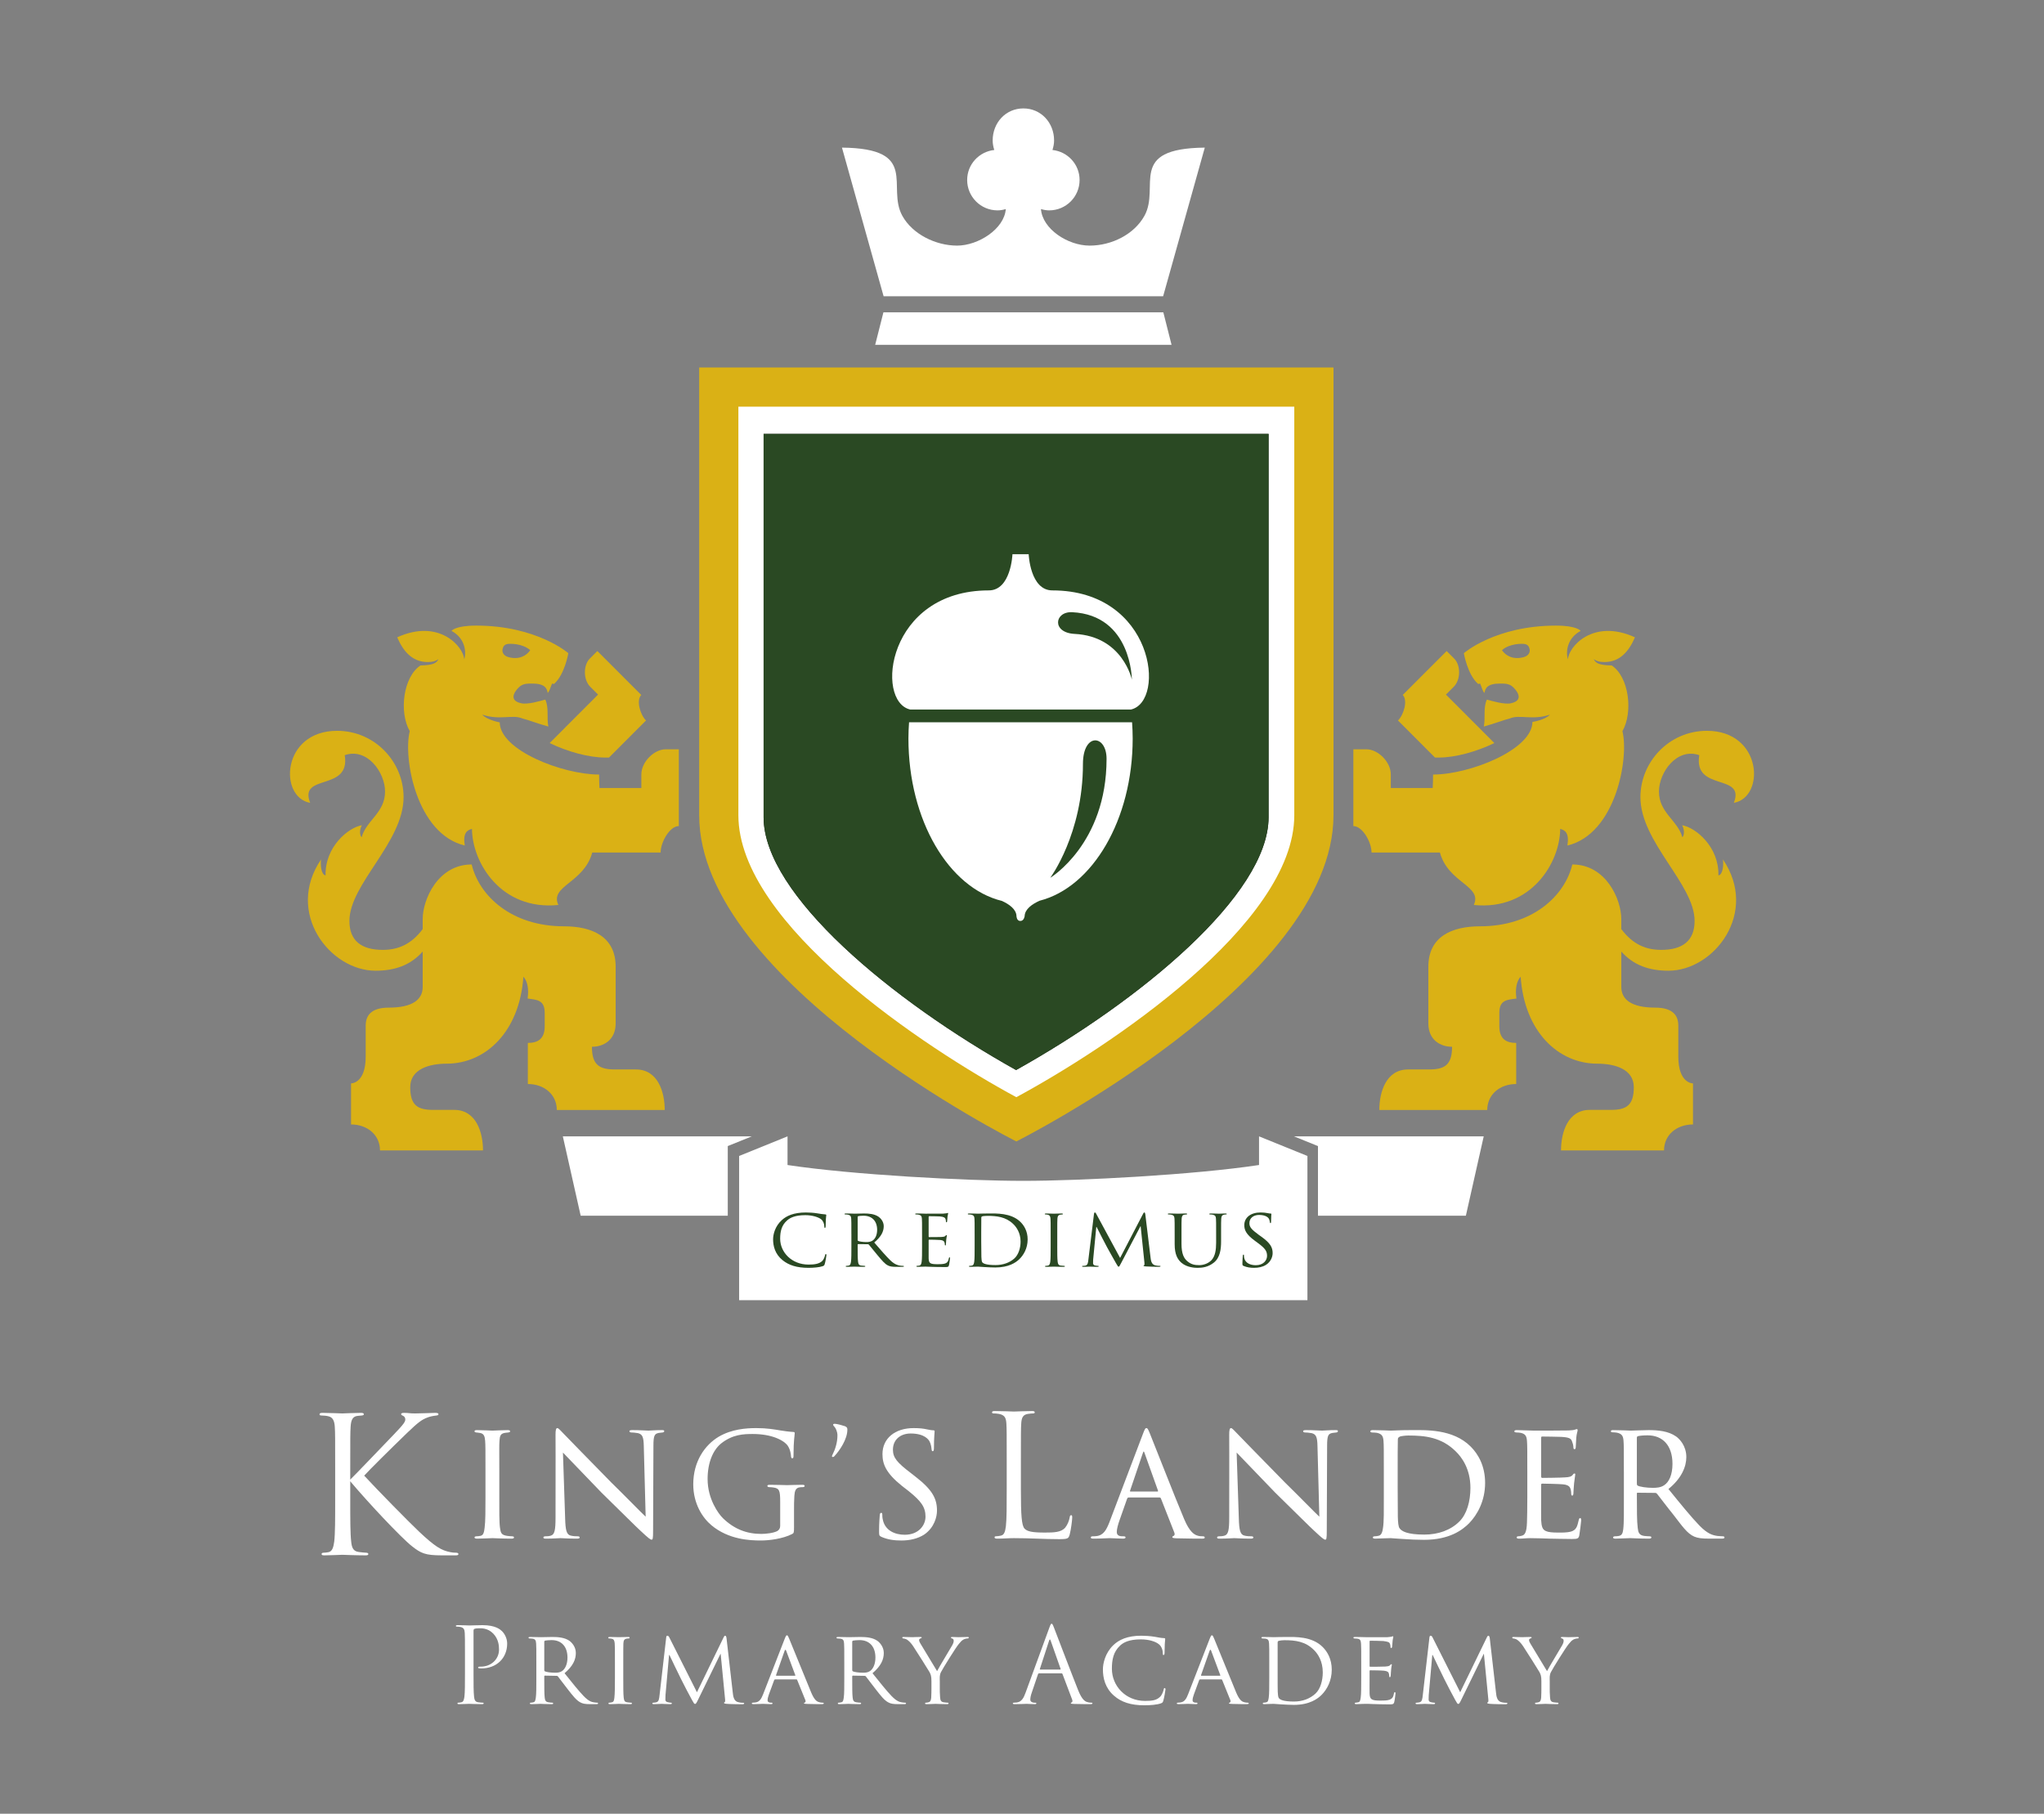 <?xml version="1.0" encoding="UTF-8"?>
<svg id="Layer_1" data-name="Layer 1" xmlns="http://www.w3.org/2000/svg" version="1.1" viewBox="0 0 4659 4134.68">
  <rect x="0" y="0" width="4659" height="4134.68" fill="#808080" stroke="none"/>
  <defs>
    <style>
      .cls-1 {
        fill: #2a4923;
      }

      .cls-1, .cls-2, .cls-3, .cls-4 {
        stroke-width: 0px;
      }

      .cls-2 {
        fill: #1d1d1b;
      }

      .cls-3 {
        fill: #dab115;
      }

      .cls-4 {
        fill: #fff;
      }
    </style>
  </defs>
  <g>
    <path class="cls-4" d="M2316.6,841.44h-717.68v1013.3c0,377.76,717.68,738.19,717.68,738.19,0,0,717.66-360.44,717.66-738.19v-1013.3h-717.66Z"/>
    <g>
      <g>
        <path class="cls-2" d="M2316.01,2439.34c-282.43-157.73-575.48-399.59-575.48-576.25v-874.05h1150.99v874.05c0,176.66-293.08,418.52-575.51,576.25h0Z"/>
        <polygon class="cls-4" points="1658.84 2612.68 1713.56 2590.53 1282.89 2590.53 1323.57 2771.44 1658.84 2771.44 1658.84 2612.68"/>
        <g>
          <path class="cls-3" d="M1363.19,1583.42l-110.32,110.5c40.38,19.52,88.65,33.04,126.41,33.04h8.86c38.03-38.06,79.32-79.51,84.33-84.48-13.59-13.55-22.66-46.36-10.79-58.2l-100.11-100.13c-6.65,6.65-12.42,12.44-17.31,17.32-14.49,14.49-15.44,47.6,1.27,64.31,13.86,13.88,17.67,17.64,17.67,17.64Z"/>
          <path class="cls-3" d="M1449.55,2437.99h-48.17c-35.37,0-52.18-10.48-52.18-51.69,25.99,0,54.11-14.97,54.11-53.28v-129.09c0-69.1-53.93-92.25-117.98-92.25-119.03,0-192.94-68.97-210.21-140.97-77.46,0-111.64,80.66-111.64,124.24v23.06c-26.42,35.24-56.46,47.39-91.05,47.39-48.4,0-76-20.53-76-66,0-84.01,123.46-179.36,123.46-282.2,0-80.25-65.34-151.2-151.51-151.2-126.57,0-133.51,151.42-61.4,164.24-26.95-68.26,92.65-24.64,78.77-108.71,51-17.78,91.92,39.18,91.92,82.9,0,48.56-42.89,65.7-53.39,104.3-5.89-6.8-3.74-19.99.61-27.47-31.21,5.24-84.35,49.41-82.78,114.26-10.63-1.19-12.07-26.19-10.23-36.42-82.56,121.47,20.01,253.81,124.11,253.81,44.08,0,79.92-12.61,107.45-43.72v80.77c0,28.46-22.81,47.1-77.37,47.1-32.12,0-52.54,11.75-52.54,40.71v70.78c0,62.14-33.4,61.2-33.4,61.2v93.62c37.18,0,66,23.89,66,59.25h234.78c0-40.63-15.26-92.43-65.52-92.43h-48.18c-35.33,0-52.18-10.45-52.18-51.69s43.21-53.68,83.07-53.68c88.99,0,166.24-72.91,174.88-198.28,9.58,10.41,12.71,28.95,9.58,49.81,21.76,2.8,38.99,3.29,38.99,32.82v30.37c0,29.71-16.59,37.99-38.44,37.99v93.66c37.2,0,66.01,23.89,66.01,59.21h245.98c0-40.59-15.26-92.39-65.53-92.39Z"/>
        </g>
        <g>
          <path class="cls-3" d="M3295.83,1583.42l110.32,110.5c-40.38,19.52-88.67,33.04-126.44,33.04h-8.86c-37.99-38.06-79.31-79.51-84.33-84.48,13.63-13.55,22.7-46.36,10.81-58.2l100.09-100.13c6.65,6.65,12.43,12.44,17.31,17.32,14.53,14.49,15.47,47.6-1.27,64.31-13.84,13.88-17.64,17.64-17.64,17.64Z"/>
          <path class="cls-3" d="M3209.44,2437.99h48.19c35.35,0,52.16-10.48,52.16-51.69-25.95,0-54.08-14.97-54.08-53.28v-129.09c0-69.1,53.9-92.25,117.98-92.25,119.03,0,192.92-68.97,210.2-140.97,77.46,0,111.62,80.66,111.62,124.24v23.06c26.43,35.24,56.46,47.39,91.05,47.39,48.44,0,76.02-20.53,76.02-66,0-84.01-123.48-179.36-123.48-282.2,0-80.25,65.35-151.2,151.53-151.2,126.55,0,133.53,151.42,61.38,164.24,26.97-68.26-92.65-24.64-78.73-108.71-51.04-17.78-91.96,39.18-91.96,82.9,0,48.56,42.91,65.7,53.39,104.3,5.89-6.8,3.76-19.99-.58-27.47,31.16,5.24,84.33,49.41,82.74,114.26,10.63-1.19,12.11-26.19,10.23-36.42,82.6,121.47-19.99,253.81-124.09,253.81-44.1,0-79.92-12.61-107.46-43.72v80.77c0,28.46,22.81,47.1,77.36,47.1,32.17,0,52.56,11.75,52.56,40.71v70.78c0,62.14,33.44,61.2,33.44,61.2v93.62c-37.19,0-66,23.89-66,59.25h-234.81c0-40.63,15.26-92.43,65.54-92.43h48.18c35.32,0,52.2-10.45,52.2-51.69s-43.23-53.68-83.1-53.68c-88.99,0-166.24-72.91-174.84-198.28-9.58,10.41-12.72,28.95-9.58,49.81-21.8,2.8-39,3.29-39,32.82v30.37c0,29.71,16.59,37.99,38.43,37.99v93.66c-37.2,0-65.97,23.89-65.97,59.21h-246.02c0-40.59,15.29-92.39,65.53-92.39Z"/>
        </g>
        <polygon class="cls-4" points="3004.12 2612.68 2949.4 2590.53 3381.93 2590.53 3341.23 2771.44 3004.12 2771.44 3004.12 2612.68"/>
        <path class="cls-4" d="M2980.09,2963.96v-328.72l-110.32-44.71v65.32c-148.24,22.41-405.97,36.11-537.36,36.11s-389.09-13.7-537.36-36.11v-65.32l-110.32,44.71v328.72h1295.37Z"/>
        <path class="cls-3" d="M2316.59,837.8h-722.92v1020.7c0,380.52,722.92,743.59,722.92,743.59,0,0,722.9-363.07,722.9-743.59v-1020.7h-722.9ZM2950.14,1858.5c0,249.09-425.13,530.18-633.55,642.74-208.44-112.56-633.55-393.65-633.55-642.74v-931.37h1267.1v931.37Z"/>
        <path class="cls-4" d="M2608.57,492c-23.35,42.26-74.68,67.92-124.82,67.92s-107.72-38.06-111.04-83.3c6.04,1.79,12.22,2.96,18.83,2.96,38.21,0,69.22-30.98,69.22-69.22,0-35.7-27.11-64.68-61.85-68.46,2.17-6.87,3.72-14.1,3.72-21.72,0-40.34-29.71-73.02-70.02-73.02s-69.96,32.68-69.96,73.02c0,7.63,1.48,14.86,3.67,21.72-34.7,3.78-61.81,32.77-61.81,68.46,0,38.24,30.98,69.22,69.19,69.22,6.63,0,12.81-1.17,18.83-2.96-3.33,45.24-62.66,83.3-110.99,83.3s-101.48-25.67-124.8-67.92c-36.87-66.82,40.95-153.64-137.61-155.49l94.92,338.86h637.13l94.96-338.86c-178.6,1.84-100.74,88.67-137.57,155.49Z"/>
        <polygon class="cls-4" points="2670.38 786.02 2651.65 712.01 2013.62 712.01 1994.86 786.02 2670.38 786.02"/>
        <g>
          <path class="cls-1" d="M1783.82,2872.87c-17.36-14.03-21.66-32.35-21.66-47.64,0-10.81,4.12-29.64,20.05-43.95,10.74-9.65,27.04-17.24,54.61-17.24,7.16,0,17.19.51,25.96,1.95,6.81,1.12,12.53,2.1,18.26,2.42,1.96.14,2.32.8,2.32,1.77,0,1.27-.53,3.22-.9,9-.36,5.31-.36,14.17-.53,16.59-.18,2.39-.54,3.36-1.62,3.36-1.25,0-1.43-1.12-1.43-3.36,0-6.29-2.86-12.9-7.52-16.45-6.27-4.81-20.05-9.15-35.81-9.15-23.81,0-34.91,6.25-41.18,11.75-13.07,11.24-16.11,25.59-16.11,42,0,30.73,26.32,58.92,64.63,58.92,13.43,0,23.99-1.45,31.16-8.06,3.76-3.54,6.08-10.63,6.62-13.52.36-1.77.71-2.42,1.79-2.42.9,0,1.26,1.12,1.26,2.42,0,1.12-2.15,15.15-3.94,20.6-1.08,3.07-1.44,3.4-4.65,4.66-7.17,2.57-20.78,3.72-32.23,3.72-26.85,0-44.94-5.96-59.08-17.39Z"/>
          <path class="cls-1" d="M1940.58,2812.97c0-25.12,0-29.6-.36-34.77-.36-5.46-1.79-8.02-7.7-9.18-1.43-.33-4.47-.47-6.09-.47-.71,0-1.43-.32-1.43-.98,0-.94.89-1.27,2.86-1.27,8.05,0,19.34.47,20.23.47,1.97,0,15.57-.47,21.13-.47,11.28,0,23.27.94,32.76,7.09,4.48,2.89,12.35,10.77,12.35,21.87,0,11.93-5.55,23.82-21.66,37.2,14.69,16.88,26.86,31.23,37.24,41.21,9.67,9.18,17.37,10.95,21.84,11.6,3.41.47,5.91.47,6.99.47.89,0,1.61.47,1.61.98,0,.94-1.08,1.27-4.29,1.27h-12.71c-10.03,0-14.5-.8-19.16-3.04-7.7-3.72-13.96-11.6-24.17-23.68-7.52-8.86-15.93-19.63-19.51-23.82-.71-.65-1.26-.98-2.33-.98l-22.02-.33c-.89,0-1.25.51-1.25,1.3v3.87c0,15.44,0,28.16.9,34.92.53,4.66,1.61,8.21,6.98,8.86,2.51.33,6.45.65,8.06.65,1.08,0,1.43.47,1.43.98,0,.8-.89,1.27-2.86,1.27-9.84,0-21.12-.47-22.02-.47-.17,0-11.46.47-16.83.47-1.97,0-2.86-.33-2.86-1.27,0-.51.36-.98,1.44-.98,1.61,0,3.76-.33,5.37-.65,3.58-.65,4.47-4.19,5.2-8.86.9-6.76.9-19.48.9-34.92v-28.34ZM1954.9,2827c0,.8.35,1.45,1.25,1.92,2.68,1.45,10.92,2.57,18.81,2.57,4.29,0,9.31-.47,13.43-3.04,6.26-3.87,10.92-12.58,10.92-24.8,0-20.13-11.82-32.21-30.97-32.21-5.38,0-10.21.51-12,.98-.9.33-1.43.98-1.43,1.92v52.67Z"/>
          <path class="cls-1" d="M2101.68,2812.97c0-25.12,0-29.6-.36-34.77-.36-5.46-1.79-8.02-7.7-9.18-1.43-.33-4.47-.47-6.09-.47-.71,0-1.43-.32-1.43-.98,0-.94.89-1.27,2.86-1.27,8.05,0,19.34.47,20.23.47,1.25,0,36.88,0,41-.14,3.4-.18,6.26-.51,7.7-.83.89-.14,1.61-.8,2.5-.8.54,0,.71.65.71,1.45,0,1.12-.89,3.07-1.43,7.55-.18,1.62-.54,8.71-.89,10.63-.18.83-.54,1.77-1.26,1.77-1.08,0-1.43-.8-1.43-2.1,0-1.12-.18-3.83-1.08-5.78-1.26-2.57-3.05-4.52-12.71-5.46-3.05-.33-22.56-.51-24.53-.51-.71,0-1.08.51-1.08,1.63v44.42c0,1.12.18,1.59,1.08,1.59,2.32,0,24.34,0,28.47-.29,4.29-.33,6.8-.65,8.41-2.28,1.26-1.27,1.97-2.1,2.69-2.1.54,0,.89.33.89,1.3s-.89,3.69-1.43,9c-.36,3.22-.71,9.18-.71,10.3,0,1.3,0,3.07-1.26,3.07-.89,0-1.26-.65-1.26-1.45,0-1.63,0-3.22-.71-5.31-.71-2.24-2.33-4.99-9.31-5.64-4.83-.47-22.56-.8-25.6-.8-.89,0-1.25.47-1.25,1.12v14.17c0,5.46-.18,24.15,0,27.51.53,11.13,3.22,13.19,20.77,13.19,4.65,0,12.54,0,17.19-1.77,4.65-1.74,6.81-4.99,8.06-11.57.35-1.77.71-2.42,1.61-2.42,1.08,0,1.08,1.3,1.08,2.42,0,1.27-1.44,12.22-2.33,15.61-1.25,4.19-2.68,4.19-9.67,4.19-27.03,0-39.03-.98-44.22-.98-.89,0-12.18.47-17.55.47-1.97,0-2.86-.33-2.86-1.27,0-.51.36-.98,1.44-.98,1.61,0,3.76-.33,5.37-.65,3.58-.65,4.47-4.19,5.2-8.86.9-6.76.9-19.48.9-34.92v-28.34Z"/>
          <path class="cls-1" d="M2221.53,2812.97c0-25.12,0-29.6-.36-34.77-.36-5.46-1.79-8.02-7.7-9.18-1.43-.33-4.47-.47-6.09-.47-.71,0-1.43-.32-1.43-.98,0-.94.89-1.27,2.86-1.27,8.05,0,19.34.47,20.23.47,2.15,0,13.43-.47,24.16-.47,17.73,0,50.5-1.45,71.78,18.33,8.96,8.39,17.39,21.76,17.39,40.88,0,20.31-9.33,35.89-19.34,45.4-7.7,7.27-23.81,18.51-54.25,18.51-15.4,0-37.95-1.92-39.74-1.92-.89,0-12.18.47-17.55.47-1.97,0-2.86-.33-2.86-1.27,0-.51.36-.98,1.44-.98,1.61,0,3.76-.33,5.37-.65,3.58-.65,4.47-4.19,5.2-8.86.9-6.76.9-19.48.9-34.92v-28.34ZM2236.57,2830.36c0,17.06.18,31.88.36,34.92.17,4.05.53,10.48,1.96,12.25,2.33,3.04,9.32,6.43,30.45,6.43,16.65,0,32.04-5.46,42.61-14.97,9.31-8.21,14.31-23.68,14.31-38.5,0-20.42-9.83-33.62-17.18-40.56-16.83-15.94-37.24-18.18-58.55-18.18-3.58,0-10.2.47-11.64,1.12-1.61.65-2.14,1.45-2.14,3.22-.18,5.5-.18,21.91-.18,34.31v19.95Z"/>
          <path class="cls-1" d="M2409.86,2841.32c0,15.44,0,28.16.91,34.92.54,4.66,1.62,8.21,6.98,8.86,2.53.33,6.47.65,8.06.65,1.08,0,1.45.47,1.45.98,0,.8-.9,1.27-2.86,1.27-9.87,0-21.15-.47-22.05-.47s-12.15.47-17.53.47c-1.95,0-2.86-.33-2.86-1.27,0-.51.36-.98,1.41-.98,1.63,0,3.76-.33,5.39-.65,3.58-.65,4.48-4.19,5.2-8.86.87-6.76.87-19.48.87-34.92v-28.34c0-25.12,0-29.6-.36-34.77-.33-5.46-2.13-8.2-6.07-9-1.95-.51-4.3-.65-5.53-.65-.72,0-1.45-.32-1.45-.98,0-.94.9-1.27,2.86-1.27,5.93,0,17.21.47,18.07.47s12.18-.47,17.57-.47c1.95,0,2.86.33,2.86,1.27,0,.65-.72.98-1.45.98-1.23,0-2.31.14-4.45.47-4.84.83-6.29,3.54-6.65,9.18-.36,5.17-.36,9.65-.36,34.77v28.34Z"/>
          <path class="cls-1" d="M2622.55,2867.23c.69,5.78,1.95,14.78,9.65,17.06,5.2,1.45,9.83,1.45,11.64,1.45.9,0,1.45.14,1.45.79,0,.98-1.63,1.45-3.76,1.45-3.94,0-23.28-.47-29.93-.94-4.12-.33-4.99-.83-4.99-1.63,0-.65.36-.98,1.23-1.12.9-.18,1.08-2.89.72-5.78l-8.6-83.06h-.51l-43.88,83.68c-3.76,7.09-4.3,8.53-5.89,8.53-1.26,0-2.17-1.59-5.57-7.41-4.66-7.88-20.06-35.71-20.93-37.34-1.63-2.89-21.69-41.53-23.64-45.87h-.72l-7.16,74.68c-.18,2.6-.18,5.49-.18,8.24,0,2.39,1.95,4.48,4.66,4.99,3.04.61,5.71.8,6.8.8.72,0,1.41.32,1.41.79,0,1.12-1.05,1.45-3.22,1.45-6.62,0-15.22-.47-16.63-.47-1.63,0-10.23.47-15.04.47-1.81,0-3.07-.33-3.07-1.45,0-.47.9-.79,1.81-.79,1.45,0,2.67,0,5.39-.47,5.89-.98,6.43-7.27,7.16-13.38l12.87-104.97c.36-1.73.9-2.89,1.99-2.89s1.77.65,2.68,2.42l54.8,101.25,52.63-101.07c.72-1.45,1.45-2.6,2.67-2.6s1.81,1.3,2.17,4.37l12,98.83Z"/>
          <path class="cls-1" d="M2677.46,2812.97c0-25.12,0-29.6-.36-34.77-.36-5.46-1.81-8.02-7.7-9.18-1.45-.33-4.48-.47-6.11-.47-.69,0-1.41-.32-1.41-.98,0-.94.87-1.27,2.86-1.27,8.06,0,18.98.47,20.6.47s12.33-.47,17.71-.47c1.95,0,2.86.33,2.86,1.27,0,.65-.72.98-1.41.98-1.26,0-2.35.14-4.48.47-4.85.65-6.29,3.54-6.65,9.18-.33,5.17-.33,9.65-.33,34.77v22.56c0,23.17,5.71,33.15,13.41,39.73,8.78,7.41,16.85,8.86,27.04,8.86,10.92,0,21.65-4.66,28.12-11.57,8.2-9.18,10.37-22.88,10.37-39.44v-20.13c0-25.12,0-29.6-.36-34.77-.36-5.46-1.81-8.02-7.7-9.18-1.45-.33-4.48-.47-6.07-.47-.72,0-1.45-.32-1.45-.98,0-.94.9-1.27,2.86-1.27,8.06,0,17.93.47,18.98.47,1.27,0,9.69-.47,15.04-.47,1.99,0,2.89.33,2.89,1.27,0,.65-.72.98-1.45.98-1.26,0-2.31,0-4.48.47-4.85.83-6.25,3.54-6.62,9.18-.36,5.17-.36,9.65-.36,34.77v17.24c0,17.39-2.17,36.69-16.48,48.11-12.87,10.3-26.32,11.93-36.87,11.93-6.11,0-24.18-.65-36.87-11.46-8.78-7.55-15.58-18.83-15.58-42.33v-23.5Z"/>
          <path class="cls-1" d="M2834.56,2885.88c-2.49-1.12-2.67-1.77-2.67-6.11,0-8.06.72-14.49.9-17.06.18-1.77.54-2.57,1.41-2.57,1.08,0,1.26.47,1.26,1.77,0,1.45,0,3.69.54,5.96,2.67,11.89,14.5,16.41,26.5,16.41,17.2,0,25.59-11.1,25.59-21.4,0-11.13-5.17-17.57-20.57-28.99l-8.06-5.96c-18.98-13.99-23.28-23.97-23.28-34.92,0-17.24,14.31-28.99,37.05-28.99,6.98,0,12.18.65,16.66,1.63,3.4.65,4.84.8,6.25.8s1.81.32,1.81,1.12-.72,6.14-.72,17.06c0,2.6-.36,3.72-1.27,3.72-1.05,0-1.23-.83-1.41-2.1-.18-1.95-1.27-6.29-2.35-8.06-1.05-1.77-5.89-8.53-22.38-8.53-12.36,0-22.01,6.94-22.01,18.69,0,9.18,5.03,14.64,21.83,27.04l5.02,3.54c21.11,14.97,26.13,24.94,26.13,37.81,0,6.61-2.86,18.83-15.22,26.75-7.7,4.81-17.35,6.76-27.04,6.76-8.42,0-16.66-1.16-24-4.37Z"/>
        </g>
        <path class="cls-3" d="M1517.01,1708.17c-25.33,0-55.12,28.07-55.12,57.29v30.87h-95.51c-.51-9.05-.81-19.19-.81-30.62-83.33,0-226.14-55.57-226.53-118.95,0,0-28.48-5.13-39.93-17.67,40.33,13.65,69.24-1.08,91.62,8.8,14.64,3.58,32.27,10.86,59.16,18.4-4.09-20,1.71-42.88-6.97-61.48-11.64,3.23-40.6,11.87-55.2,8.3-33.05-7.28-10.1-32.64-1.92-38.9,8.19-6.26,18.19-5.95,27.38-5.95,28.36,0,33.54,10.57,35.19,21.44,4.35-3.77,6.67-14.4,9.97-21.44-.04-.06,4.87,1.59,4.87.49,23.93-20.97,32.22-69.75,32.22-69.75,0,0-71.91-62.88-210.06-62.84-48.47,0-56.21,12.09-56.21,12.09,28.11,14.83,35.16,43.84,28.99,65.06-1.2-28.59-56.92-94.09-152.75-50.47,13.69,32.1,34.63,56.38,69.41,56.38,11.91,0,19.39-2.58,24.48-6.84-3.61,8.39-10.64,14.13-40.82,14.59-39.57,26.05-49.26,106.64-24.51,149.81-15.44,61.21,15.23,234.41,125.41,260.72-4.65-28.65,5.26-35.15,16.43-37.93.42,76.55,66.04,186.63,196.88,173.43-20.22-43.89,58.19-49.63,77.27-119.53h155.85c0-23.74,20.75-60.32,41.47-60.32v-175.01h-30.27ZM1145.59,1479.54c1.31-5.93,4.11-9.68,9.99-11.2,5.89-1.49,35.44-1.83,53.02,13.9-8.84,12.79-25.38,22.19-49.07,15.97-12.35-3.24-15.5-11.93-13.93-18.67Z"/>
        <path class="cls-3" d="M3084.77,1708.17v175.01c20.73,0,41.48,36.58,41.48,60.32h155.85c19.07,69.9,97.49,75.64,77.26,119.53,130.8,13.19,196.46-96.88,196.86-173.43,11.19,2.78,21.09,9.28,16.46,37.93,110.18-26.31,140.83-199.51,125.39-260.72,24.74-43.18,15.09-123.77-24.49-149.81-30.2-.46-37.21-6.2-40.83-14.59,5.08,4.26,12.58,6.84,24.47,6.84,34.79,0,55.7-24.28,69.4-56.38-95.81-43.62-151.55,21.88-152.74,50.47-6.18-21.22.87-50.23,29.01-65.06,0,0-7.77-12.09-56.23-12.09-138.15-.04-210.05,62.84-210.05,62.84,0,0,8.28,48.77,32.21,69.75,0,1.1,4.92-.55,4.86-.49,3.31,7.04,5.64,17.68,9.96,21.44,1.68-10.87,6.85-21.44,35.17-21.44,9.22,0,19.25-.32,27.43,5.95,8.17,6.26,31.11,31.62-1.92,38.9-14.62,3.56-43.56-5.08-55.21-8.3-8.66,18.6-2.86,41.48-6.98,61.48,26.91-7.54,44.55-14.82,59.19-18.4,22.39-9.88,51.26,4.85,91.6-8.8-11.44,12.53-39.92,16.62-39.92,16.62-.41,63.39-143.2,120-226.55,120,0,11.42-.27,21.57-.8,30.62h-95.5v-30.87c0-29.22-29.79-57.29-55.14-57.29h-30.26ZM3472.52,1498.21c-23.68,6.23-40.21-3.18-49.05-15.97,17.55-15.73,47.12-15.39,53.01-13.9,5.87,1.52,8.66,5.27,9.98,11.2,1.57,6.74-1.57,15.44-13.93,18.67Z"/>
        <path class="cls-1" d="M2316.01,2439.34c-282.43-157.73-575.48-399.59-575.48-576.25v-874.05h1150.99v874.05c0,176.66-293.08,418.52-575.51,576.25h0Z"/>
      </g>
      <g>
        <path class="cls-4" d="M2074.78,1646.56h-2.72c-.83,12.16-1.42,24.39-1.42,36.88,0,186.55,92.11,340.94,213.18,370.38,16.76,7.72,32.69,19.01,33.12,34.77,0,0,.27,10.91,8.72,10.91s9.85-10.91,9.85-10.91c.45-16.05,16.98-27.51,34.09-35.23,120.28-30.67,212.19-184.43,212.19-369.92,0-12.49-.55-24.72-1.38-36.88h-505.64ZM2393.94,2001.07s74.47-100.04,74.47-259.55c0-71.79,53.84-67.5,53.84-11.64,0,194.08-128.31,271.19-128.31,271.19Z"/>
        <path class="cls-4" d="M2398.68,1345.93c-50.76,0-53.94-82.52-53.94-82.52h-36.98s-3.17,82.52-53.94,82.52c-231.7,0-260.26,253.08-179.05,271.58h502.95c81.2-18.5,52.66-271.58-179.05-271.58ZM2449.5,1445.09c-52.68-2.67-46.39-51.56-5.41-49.46,135.34,6.83,135.87,153.79,135.87,153.79,0,0-20.64-98.8-130.46-104.33Z"/>
      </g>
    </g>
  </g>
  <g>
    <g>
      <g>
        <path class="cls-4" d="M1059.82,3773.91c0-37.16,0-43.83-.48-51.45-.48-8.1-2.38-11.91-10.24-13.58-1.91-.48-5.95-.71-8.1-.71-.95,0-1.91-.48-1.91-1.43,0-1.43,1.19-1.91,3.81-1.91,10.72,0,25.01.71,26.92.71,5.24,0,19.05-.71,30.01-.71,29.77,0,40.49,10,44.3,13.58,5.24,5,11.91,15.72,11.91,28.34,0,33.82-24.77,56.69-58.59,56.69-1.19,0-3.81,0-5-.24-1.19,0-2.62-.48-2.62-1.67,0-1.91,1.43-2.14,6.43-2.14,23.1,0,41.21-16.91,41.21-38.82,0-7.86-.71-23.82-13.34-36.68-12.62-12.86-27.15-11.91-32.63-11.91-4.05,0-8.1.48-10.24,1.43-1.43.48-1.91,2.14-1.91,4.53v97.89c0,22.87,0,41.68,1.19,51.69.71,6.91,2.14,12.15,9.29,13.1,3.33.48,8.57.95,10.72.95,1.43,0,1.91.71,1.91,1.43,0,1.19-1.19,1.91-3.81,1.91-13.1,0-28.11-.71-29.3-.71-.71,0-15.72.71-22.87.71-2.62,0-3.81-.48-3.81-1.91,0-.71.48-1.43,1.91-1.43,2.14,0,5-.48,7.15-.95,4.76-.95,5.95-6.19,6.91-13.1,1.19-10,1.19-28.82,1.19-51.69v-41.92Z"/>
        <path class="cls-4" d="M1222.51,3790.35c0-31.44,0-37.16-.48-43.59-.48-6.91-1.67-10.24-8.57-11.19-1.67-.24-5.24-.48-7.15-.48-.71,0-1.67-.95-1.67-1.67,0-1.19.95-1.67,3.33-1.67,9.53,0,23.58.48,24.77.48,2.14,0,19.77-.48,26.2-.48,13.34,0,28.11,1.19,39.06,8.81,5.24,3.81,14.53,13.58,14.53,27.63,0,15.01-6.19,29.53-25.72,46.21,17.15,21.44,31.68,39.78,43.83,52.4,11.19,11.43,18.1,13.34,23.34,14.05,4.05.71,6.19.71,7.38.71s1.91.95,1.91,1.67c0,1.19-1.19,1.67-5,1.67h-13.1c-11.91,0-17.15-1.19-22.39-4.05-9.05-4.76-16.67-14.53-28.58-29.77-8.81-10.96-18.1-24.06-22.63-29.53-.95-.95-1.43-1.19-2.86-1.19l-26.68-.48c-.95,0-1.43.48-1.43,1.67v4.76c0,19.53,0,35.25.95,43.59.71,5.95,1.91,9.77,8.34,10.72,2.86.48,7.38.95,9.29.95,1.43,0,1.67.95,1.67,1.67,0,.95-.95,1.67-3.33,1.67-11.43,0-24.77-.71-25.72-.71-.24,0-14.29.71-20.72.71-2.14,0-3.33-.48-3.33-1.67,0-.71.48-1.67,1.67-1.67,1.91,0,4.53-.48,6.43-.95,4.05-.95,4.53-4.76,5.48-10.72,1.19-8.34,1.19-24.3,1.19-43.83v-35.73ZM1240.61,3807.5c0,1.19.48,1.91,1.43,2.62,3.1,1.67,13.81,3.1,23.1,3.1,5,0,10.72-.24,15.72-3.57,7.15-4.76,12.62-15.48,12.62-30.96,0-25.25-13.82-39.78-36.2-39.78-6.19,0-12.86.71-15.01,1.19-.95.48-1.67,1.19-1.67,2.38v65.03Z"/>
        <path class="cls-4" d="M1420.67,3826.08c0,19.53,0,35.49.95,43.83.71,5.95,1.43,9.77,7.62,10.72,3.1.48,7.62.95,9.53.95,1.19,0,1.67.95,1.67,1.67,0,.95-.95,1.67-3.33,1.67-11.67,0-25.25-.71-26.2-.71-1.19,0-14.29.71-20.72.71-2.14,0-3.33-.48-3.33-1.67,0-.71.48-1.67,1.67-1.67,1.91,0,4.53-.48,6.43-.95,4.05-.95,4.76-4.76,5.48-10.72.95-8.34,1.19-24.3,1.19-43.83v-35.73c0-31.44,0-37.16-.48-43.59-.48-6.91-2.14-10-6.67-10.96-2.38-.48-5-.71-6.43-.71-.95,0-1.67-.95-1.67-1.67,0-1.19.95-1.67,3.33-1.67,6.91,0,20.01.48,21.2.48.95,0,14.53-.48,20.96-.48,2.38,0,3.33.48,3.33,1.67,0,.71-.95,1.67-1.67,1.67-1.43,0-2.86,0-5.24.48-5.72,1.19-6.91,4.05-7.38,11.19-.24,6.43-.24,12.15-.24,43.59v35.73Z"/>
        <path class="cls-4" d="M1670.29,3858.95c.71,7.15,2.14,18.1,10.72,20.96,5.95,1.91,11.43,1.91,13.58,1.91.95,0,1.67.48,1.67,1.43,0,1.19-1.91,1.91-4.29,1.91-4.76,0-28.11-.24-35.73-.95-5-.48-5.95-1.19-5.95-2.14,0-.71.48-1.43,1.43-1.67,1.19-.24,1.43-3.33.95-7.15l-10-102.9h-.48l-50.5,103.37c-4.29,8.81-5.48,10.72-7.38,10.72s-3.1-1.91-7.15-9.29c-5.48-10-19.29-35.97-24.53-46.92-6.19-12.86-23.1-46.92-26.68-55.26h-.95l-8.1,91.46c-.24,3.1-.24,6.91-.24,10.24,0,3.1,1.91,5,5,5.72,3.57.95,6.67,1.19,8.1,1.19.71,0,1.67.71,1.67,1.43,0,1.43-1.43,1.91-3.81,1.91-7.86,0-17.86-.71-19.53-.71-1.91,0-11.91.71-17.63.71-2.14,0-3.57-.48-3.57-1.91,0-.71.95-1.43,2.14-1.43,1.67,0,3.1-.24,6.19-.71,6.91-1.19,7.15-8.57,8.1-16.2l15.24-132.19c.24-2.14,1.19-3.57,2.38-3.57,1.43,0,3.1.71,4.29,3.1l63.36,125.76,60.98-125.52c.95-1.91,1.91-3.33,3.33-3.33s2.62,1.67,3.1,5.48l14.29,124.57Z"/>
        <path class="cls-4" d="M1788.67,3735.8c2.62-6.67,3.57-7.86,5-7.86,2.14,0,2.86,2.86,5,7.38,3.81,8.57,37.4,92.18,50.26,122.9,7.62,18.1,13.34,20.72,17.86,22.15,3.1.95,6.19,1.19,8.34,1.19,1.19,0,2.62.48,2.62,1.67s-2.38,1.67-4.76,1.67c-3.1,0-18.58,0-33.11-.48-4.05-.24-7.38-.24-7.38-1.43,0-.95.48-.95,1.43-1.43,1.19-.48,3.33-2.14,1.91-5.48l-18.82-46.45c-.48-.95-.71-1.19-1.91-1.19h-48.35c-.95,0-1.67.48-2.14,1.67l-11.91,32.39c-1.91,5-3.1,10-3.1,13.58,0,4.05,3.57,5.48,7.15,5.48h1.91c1.67,0,2.14.71,2.14,1.67,0,1.19-1.19,1.67-3.1,1.67-5,0-16.44-.71-18.82-.71-2.14,0-12.62.71-21.2.71-2.62,0-4.05-.48-4.05-1.67,0-.95.95-1.67,1.91-1.67,1.43,0,4.53-.24,6.19-.48,9.53-1.19,13.58-8.34,17.63-18.58l49.3-126.72ZM1812.01,3820.12c.95,0,.95-.48.71-1.43l-20.72-55.5c-1.19-3.1-2.38-3.1-3.57,0l-19.53,55.5c-.24.95,0,1.43.71,1.43h42.4Z"/>
        <path class="cls-4" d="M1924.43,3790.35c0-31.44,0-37.16-.48-43.59-.48-6.91-1.67-10.24-8.57-11.19-1.67-.24-5.24-.48-7.15-.48-.71,0-1.67-.95-1.67-1.67,0-1.19.95-1.67,3.33-1.67,9.53,0,23.58.48,24.77.48,2.14,0,19.77-.48,26.2-.48,13.34,0,28.11,1.19,39.06,8.81,5.24,3.81,14.53,13.58,14.53,27.63,0,15.01-6.19,29.53-25.72,46.21,17.15,21.44,31.68,39.78,43.83,52.4,11.19,11.43,18.1,13.34,23.34,14.05,4.05.71,6.19.71,7.38.71s1.91.95,1.91,1.67c0,1.19-1.19,1.67-5,1.67h-13.1c-11.91,0-17.15-1.19-22.39-4.05-9.05-4.76-16.67-14.53-28.58-29.77-8.81-10.96-18.1-24.06-22.63-29.53-.95-.95-1.43-1.19-2.86-1.19l-26.68-.48c-.95,0-1.43.48-1.43,1.67v4.76c0,19.53,0,35.25.95,43.59.71,5.95,1.91,9.77,8.34,10.72,2.86.48,7.38.95,9.29.95,1.43,0,1.67.95,1.67,1.67,0,.95-.95,1.67-3.33,1.67-11.43,0-24.77-.71-25.72-.71-.24,0-14.29.71-20.72.71-2.14,0-3.33-.48-3.33-1.67,0-.71.48-1.67,1.67-1.67,1.91,0,4.53-.48,6.43-.95,4.05-.95,4.53-4.76,5.48-10.72,1.19-8.34,1.19-24.3,1.19-43.83v-35.73ZM1942.53,3807.5c0,1.19.48,1.91,1.43,2.62,3.1,1.67,13.81,3.1,23.1,3.1,5,0,10.72-.24,15.72-3.57,7.15-4.76,12.62-15.48,12.62-30.96,0-25.25-13.82-39.78-36.2-39.78-6.19,0-12.86.71-15.01,1.19-.95.48-1.67,1.19-1.67,2.38v65.03Z"/>
        <path class="cls-4" d="M2123.08,3832.27c0-10.96-1.43-15.01-4.53-20.72-1.67-3.1-30.01-48.11-37.16-58.83-5-7.62-10-12.15-13.81-14.77-3.1-1.91-7.15-2.86-8.81-2.86-1.19,0-2.14-.95-2.14-1.91s.71-1.43,2.62-1.43c4.05,0,19.77.48,20.72.48,1.43,0,10-.48,18.1-.48,2.38,0,2.86.48,2.86,1.43,0,.71-1.43,1.43-3.33,2.14-1.67.71-2.62,1.67-2.62,3.34,0,2.86,1.43,5.24,2.86,7.86l38.11,63.12c4.29-8.57,30.49-51.92,34.3-58.59,2.62-4.53,3.57-7.86,3.57-10.48,0-2.86-.95-4.53-3.33-5.24-1.91-.48-3.1-1.43-3.1-2.38,0-.71,1.19-1.19,3.33-1.19,5.48,0,12.86.48,14.53.48,1.43,0,16.43-.48,20.48-.48,1.43,0,2.62.48,2.62,1.19,0,.95-.95,2.14-2.62,2.14-2.38,0-6.43.71-9.77,2.62-4.05,2.38-5.95,4.53-10.48,10-6.91,8.1-36.44,55.74-40.73,64.31-3.57,7.15-2.62,13.58-2.62,20.25v17.39c0,3.34,0,11.91.71,20.25.48,5.95,1.91,9.77,8.1,10.72,2.86.48,7.62.95,9.53.95,1.19,0,1.67.95,1.67,1.67,0,.95-1.19,1.67-3.33,1.67-11.67,0-25.25-.71-26.44-.71-.95,0-14.29.71-20.48.71-2.38,0-3.33-.48-3.33-1.67,0-.71.48-1.67,1.67-1.67,1.91,0,4.29-.48,6.19-.95,4.29-.95,5.72-4.76,6.19-10.72.48-8.34.48-16.91.48-20.25v-17.39Z"/>
        <path class="cls-4" d="M2391.75,3710.79c2.86-7.86,3.81-9.29,5.24-9.29s2.38,1.19,5.24,8.57c3.57,9.05,40.97,107.42,55.5,143.63,8.57,21.2,15.48,25.01,20.48,26.44,3.57,1.19,7.15,1.43,9.53,1.43,1.43,0,2.38.24,2.38,1.43,0,1.43-2.14,1.91-4.76,1.91-3.57,0-20.96,0-37.4-.48-4.53-.24-7.15-.24-7.15-1.67,0-.95.71-1.43,1.67-1.67,1.43-.48,2.86-2.62,1.43-6.43l-22.15-58.59c-.48-.95-.95-1.43-2.14-1.43h-51.21c-1.19,0-1.91.71-2.38,1.91l-14.29,42.16c-2.14,5.95-3.33,11.67-3.33,15.96,0,4.76,5,6.91,9.05,6.91h2.38c1.67,0,2.38.48,2.38,1.43,0,1.43-1.43,1.91-3.57,1.91-5.72,0-15.96-.71-18.58-.71s-15.72.71-26.92.71c-3.1,0-4.53-.48-4.53-1.91,0-.95.95-1.43,2.14-1.43,1.67,0,5-.24,6.91-.48,10.96-1.43,15.72-10.48,20.01-22.39l54.07-147.91ZM2416.52,3806.07c1.19,0,1.19-.71.95-1.67l-22.63-64.31c-1.19-3.57-2.38-3.57-3.57,0l-20.96,64.31c-.48,1.19,0,1.67.71,1.67h45.49Z"/>
        <path class="cls-4" d="M2539.42,3865.85c-20.48-17.63-25.49-40.73-25.49-60.02,0-13.58,5-37.16,23.58-55.26,12.62-12.15,31.68-21.67,63.83-21.67,8.34,0,20.25.71,30.49,2.38,7.86,1.43,14.53,2.86,21.44,3.1,2.14,0,2.62.95,2.62,2.14,0,1.67-.48,4.05-.95,11.43-.24,6.67-.24,17.86-.48,20.72-.24,3.1-1.19,4.29-2.38,4.29-1.43,0-1.67-1.43-1.67-4.29,0-7.86-3.33-15.96-8.81-20.25-7.38-6.19-22.63-11.19-41.21-11.19-26.92,0-39.78,7.15-47.16,14.05-15.48,14.29-18.82,32.39-18.82,52.88,0,38.82,30.73,73.36,75.51,73.36,15.72,0,26.2-1.19,34.54-9.53,4.53-4.53,7.38-13.1,8.1-16.91.48-2.14.71-2.86,2.14-2.86.95,0,1.91,1.43,1.91,2.86s-2.86,19.06-5,25.96c-1.19,3.81-1.67,4.53-5.24,5.95-8.57,3.33-24.3,4.53-37.87,4.53-31.44,0-52.64-7.38-69.07-21.67Z"/>
        <path class="cls-4" d="M2757.36,3735.8c2.62-6.67,3.57-7.86,5-7.86,2.14,0,2.86,2.86,5,7.38,3.81,8.57,37.4,92.18,50.26,122.9,7.62,18.1,13.34,20.72,17.86,22.15,3.1.95,6.19,1.19,8.34,1.19,1.19,0,2.62.48,2.62,1.67s-2.38,1.67-4.76,1.67c-3.1,0-18.58,0-33.11-.48-4.05-.24-7.38-.24-7.38-1.43,0-.95.48-.95,1.43-1.43,1.19-.48,3.33-2.14,1.91-5.48l-18.82-46.45c-.48-.95-.71-1.19-1.91-1.19h-48.35c-.95,0-1.67.48-2.14,1.67l-11.91,32.39c-1.91,5-3.1,10-3.1,13.58,0,4.05,3.57,5.48,7.15,5.48h1.91c1.67,0,2.14.71,2.14,1.67,0,1.19-1.19,1.67-3.1,1.67-5,0-16.44-.71-18.82-.71-2.14,0-12.62.71-21.2.71-2.62,0-4.05-.48-4.05-1.67,0-.95.95-1.67,1.91-1.67,1.43,0,4.53-.24,6.19-.48,9.53-1.19,13.58-8.34,17.63-18.58l49.3-126.72ZM2780.7,3820.12c.95,0,.95-.48.71-1.43l-20.72-55.5c-1.19-3.1-2.38-3.1-3.57,0l-19.53,55.5c-.24.95,0,1.43.71,1.43h42.4Z"/>
        <path class="cls-4" d="M2893.12,3790.35c0-31.44,0-37.16-.48-43.59-.48-6.91-1.67-10.24-8.57-11.19-1.67-.24-5.24-.48-7.15-.48-.71,0-1.67-.95-1.67-1.67,0-1.19.95-1.67,3.33-1.67,9.53,0,23.1.48,24.3.48,2.38,0,15.72-.48,28.11-.48,20.96,0,59.31-1.91,84.08,23.1,10.48,10.48,20.48,27.39,20.48,51.45,0,25.49-10.96,45.02-22.63,56.93-9.05,9.29-27.87,23.34-63.6,23.34-9.05,0-20.25-.71-29.3-1.19-9.05-.71-16.2-1.19-17.15-1.19-.48,0-4.29.24-8.57.24-4.29.24-9.29.48-12.62.48-2.14,0-3.33-.48-3.33-1.67,0-.71.48-1.67,1.67-1.67,1.91,0,4.53-.48,6.43-.95,4.05-.95,4.53-4.76,5.48-10.72,1.19-8.34,1.19-24.3,1.19-43.83v-35.73ZM2912.17,3812.26c0,21.44,0,40.25.24,44.06.24,5,.71,12.39,2.38,14.53,2.62,3.81,10,8.1,34.78,8.1,19.29,0,36.44-6.43,49.07-18.34,10.96-10.24,16.43-29.54,16.43-48.11,0-25.72-11.19-42.16-19.77-50.73-19.77-20.01-42.87-22.63-67.88-22.63-4.05,0-10.72.71-12.62,1.43-1.91.71-2.62,1.67-2.62,4.05v67.65Z"/>
        <path class="cls-4" d="M3102.72,3790.35c0-31.44,0-37.16-.48-43.59-.48-6.91-1.67-10.24-8.57-11.19-1.67-.24-5.24-.48-7.15-.48-.71,0-1.67-.95-1.67-1.67,0-1.19.95-1.67,3.33-1.67,9.53,0,23.1.48,24.3.48,1.43,0,45.26.24,50.02,0,4.05-.24,7.86-.95,9.53-1.19.95-.24,1.91-.95,2.86-.95.71,0,.95.95.95,1.91,0,1.43-1.19,3.81-1.67,9.53-.24,1.91-.71,10.96-1.19,13.34-.24.95-.95,2.14-1.91,2.14-1.19,0-1.67-.95-1.67-2.62,0-1.43-.24-4.76-1.19-7.15-1.43-3.33-3.57-4.76-15.01-6.19-3.57-.48-27.87-.71-30.25-.71-.95,0-1.19.71-1.19,2.14v55.02c0,1.43,0,2.14,1.19,2.14,2.62,0,30.25,0,35.01-.48,5-.48,8.1-.71,10.24-2.86,1.43-1.43,2.38-2.62,3.1-2.62s1.19.48,1.19,1.67-1.19,4.53-1.67,11.19c-.48,4.05-.95,11.67-.95,13.1,0,1.67-.48,3.81-1.91,3.81-.95,0-1.43-.71-1.43-1.91,0-1.91,0-4.05-.95-6.67-.71-2.86-2.62-5.24-10.72-6.19-5.72-.71-28.11-.95-31.68-.95-1.19,0-1.43.71-1.43,1.43v16.91c0,6.91-.24,30.49,0,34.54.48,13.58,4.29,16.2,25.01,16.2,5.48,0,15.48,0,20.96-2.14,5.48-2.38,8.34-5.95,9.53-14.05.48-2.38.95-3.1,2.14-3.1s1.43,1.67,1.43,3.1-1.67,15.24-2.86,19.53c-1.43,5.24-3.57,5.24-11.67,5.24-15.72,0-27.87-.48-36.44-.71-8.81-.48-14.29-.48-17.39-.48-.48,0-4.53,0-9.05.24-4.05.24-8.81.48-12.15.48-2.14,0-3.33-.48-3.33-1.67,0-.71.48-1.67,1.67-1.67,1.91,0,4.53-.71,6.43-.95,4.05-.71,4.53-4.76,5.48-10.72,1.19-8.34,1.19-24.3,1.19-43.83v-35.73Z"/>
        <path class="cls-4" d="M3409.98,3858.95c.71,7.15,2.14,18.1,10.72,20.96,5.95,1.91,11.43,1.91,13.58,1.91.95,0,1.67.48,1.67,1.43,0,1.19-1.91,1.91-4.29,1.91-4.76,0-28.11-.24-35.73-.95-5-.48-5.95-1.19-5.95-2.14,0-.71.48-1.43,1.43-1.67,1.19-.24,1.43-3.33.95-7.15l-10-102.9h-.48l-50.5,103.37c-4.29,8.81-5.48,10.72-7.38,10.72s-3.1-1.91-7.15-9.29c-5.48-10-19.29-35.97-24.53-46.92-6.19-12.86-23.1-46.92-26.68-55.26h-.95l-8.1,91.46c-.24,3.1-.24,6.91-.24,10.24,0,3.1,1.91,5,5,5.72,3.57.95,6.67,1.19,8.1,1.19.71,0,1.67.71,1.67,1.43,0,1.43-1.43,1.91-3.81,1.91-7.86,0-17.86-.71-19.53-.71-1.91,0-11.91.71-17.63.71-2.14,0-3.57-.48-3.57-1.91,0-.71.95-1.43,2.14-1.43,1.67,0,3.1-.24,6.19-.71,6.91-1.19,7.15-8.57,8.1-16.2l15.24-132.19c.24-2.14,1.19-3.57,2.38-3.57,1.43,0,3.1.71,4.29,3.1l63.36,125.76,60.98-125.52c.95-1.91,1.91-3.33,3.33-3.33s2.62,1.67,3.1,5.48l14.29,124.57Z"/>
        <path class="cls-4" d="M3513.35,3832.27c0-10.96-1.43-15.01-4.53-20.72-1.67-3.1-30.01-48.11-37.16-58.83-5-7.62-10-12.15-13.81-14.77-3.1-1.91-7.15-2.86-8.81-2.86-1.19,0-2.14-.95-2.14-1.91s.71-1.43,2.62-1.43c4.05,0,19.77.48,20.72.48,1.43,0,10-.48,18.1-.48,2.38,0,2.86.48,2.86,1.43,0,.71-1.43,1.43-3.33,2.14-1.67.71-2.62,1.67-2.62,3.34,0,2.86,1.43,5.24,2.86,7.86l38.11,63.12c4.29-8.57,30.49-51.92,34.3-58.59,2.62-4.53,3.57-7.86,3.57-10.48,0-2.86-.95-4.53-3.33-5.24-1.91-.48-3.1-1.43-3.1-2.38,0-.71,1.19-1.19,3.33-1.19,5.48,0,12.86.48,14.53.48,1.43,0,16.44-.48,20.48-.48,1.43,0,2.62.48,2.62,1.19,0,.95-.95,2.14-2.62,2.14-2.38,0-6.43.71-9.77,2.62-4.05,2.38-5.95,4.53-10.48,10-6.91,8.1-36.44,55.74-40.73,64.31-3.57,7.15-2.62,13.58-2.62,20.25v17.39c0,3.34,0,11.91.71,20.25.48,5.95,1.91,9.77,8.1,10.72,2.86.48,7.62.95,9.53.95,1.19,0,1.67.95,1.67,1.67,0,.95-1.19,1.67-3.33,1.67-11.67,0-25.25-.71-26.44-.71-.95,0-14.29.71-20.48.71-2.38,0-3.33-.48-3.33-1.67,0-.71.48-1.67,1.67-1.67,1.91,0,4.29-.48,6.19-.95,4.29-.95,5.72-4.76,6.19-10.72.48-8.34.48-16.91.48-20.25v-17.39Z"/>
      </g>
      <g>
        <path class="cls-4" d="M798.35,3372.99c13.32-12.89,71.75-74.32,97.95-101.39,25.78-26.64,27.5-30.93,27.5-36.09,0-3.44-2.15-6.87-5.59-8.16-3.01-1.29-3.87-2.15-3.87-3.87s2.58-2.58,6.44-2.58c12.46,0,11.17,1.29,25.78,1.29,13.32,0,38.67-1.29,45.54-1.29,6.01,0,7.3,1.29,7.3,3.01s-.86,2.58-4.73,3.01c-8.16.86-15.9,2.58-21.91,5.16-10.74,4.3-18.9,9.45-44.68,34.37-37.81,36.52-86.78,85.06-97.95,97.52,27.07,29.64,105.25,109.12,125.45,128.02,35.23,33.08,50.26,42.53,70.89,46.4,3.87.86,8.16,1.29,12.46,1.29,3.44,0,6.01.86,6.01,3.01s-1.72,3.01-6.44,3.01h-31.79c-37.38,0-47.26-4.73-67.45-20.62-25.78-20.19-103.11-103.11-140.91-148.22v44.25c0,41.24,0,75.18,2.15,93.23,1.29,12.46,3.87,21.91,16.75,23.63,6.01.86,14.61,1.72,17.18,1.72,3.87,0,5.16,1.72,5.16,3.01,0,2.15-1.72,3.01-6.44,3.01-23.63,0-50.69-1.29-52.84-1.29s-27.49,1.29-40.38,1.29c-4.73,0-6.87-.43-6.87-3.01,0-1.29.86-3.01,4.73-3.01,2.58,0,7.3-.43,11.17-1.29,8.59-1.72,11.17-11.6,12.89-24.06,2.15-18.04,2.15-51.98,2.15-93.23v-75.61c0-67.02,0-79.05-.86-92.8-.86-14.61-5.16-21.91-14.61-24.06-4.73-1.29-12.46-1.72-15.47-1.72-3.44,0-4.73-.86-4.73-2.58,0-2.58,2.15-3.44,6.87-3.44,14.18,0,42.96,1.29,45.11,1.29s29.21-1.29,42.1-1.29c4.73,0,6.87.86,6.87,3.01,0,1.72-.86,2.58-4.73,3.01-4.73.43-5.16.43-9.45.86-11.6,1.29-15.04,9.88-15.9,24.92-.86,13.75-.86,25.78-.86,92.8v27.5Z"/>
        <path class="cls-4" d="M1106.56,3354.85c0-50.79,0-60.02-.77-70.41-.77-10.39-3.08-16.16-11.16-17.7-3.85-.77-6.54-.77-8.85-1.15-2.69-.38-4.23-1.15-4.23-2.69,0-1.92,1.54-2.69,5.77-2.69,11.93,0,33.86,1.15,35.01,1.15,1.54,0,23.86-1.15,34.63-1.15,3.85,0,5.77.77,5.77,2.69,0,1.54-1.15,2.31-4.23,2.69-2.31.38-4.23.38-6.93.77-11.16,1.54-12.31,7.31-13.08,18.47-.77,10.39-.38,19.24-.38,70.03v57.71c0,29.63-.38,56.56,1.54,70.41,1.54,11.16,3.08,15.39,13.08,17.7,5,1.15,13.08,1.54,14.62,1.54,3.46.38,4.23,1.15,4.23,2.69s-1.54,2.69-5.39,2.69c-19.62,0-41.94-1.15-43.86-1.15-1.15,0-23.86,1.15-34.63,1.15-3.46,0-6.16-.77-6.16-2.69,0-1.54,1.54-2.69,5-2.69,1.92,0,6.16-.38,9.23-1.15,6.54-1.54,7.7-9.23,8.85-18.47,1.92-13.85,1.92-41.17,1.92-70.03v-57.71Z"/>
        <path class="cls-4" d="M1266.23,3271.35c0-11.93,1.15-15.78,4.23-15.78,2.69,0,9.23,7.7,11.93,10.39,3.46,3.85,56.95,58.48,110.81,113.51,30.01,29.24,68.49,68.87,78.49,78.11l-4.23-160.06c-.38-20.78-2.69-27.7-13.08-30.4-6.54-1.15-12.31-1.54-15.01-1.54-3.85,0-4.62-1.54-4.62-3.08,0-1.92,3.08-2.31,6.93-2.31,16.54,0,32.71,1.15,36.17,1.15,3.85,0,15.78-1.15,30.78-1.15,4.23,0,5.39.38,5.39,2.31,0,1.54-1.15,2.69-3.46,3.08-2.31.38-5.39.38-9.62,1.15-8.85,1.92-11.54,5.77-11.54,28.86l-.77,193.15c0,19.24-.77,21.16-3.46,21.16s-6.54-2.69-25.39-20.39c-1.54-.77-55.02-53.87-88.5-86.57-40.02-41.56-78.49-81.57-88.11-91.57l5,150.44c.77,26.55,3.08,36.55,12.7,38.86,6.16,1.54,12.7,1.54,15.78,1.54s4.62,1.15,4.62,2.69c0,1.92-1.92,2.69-6.16,2.69-20.78,0-34.63-1.15-37.32-1.15s-16.93,1.15-33.47,1.15c-3.46,0-5.77-.38-5.77-2.69,0-1.54,1.54-2.69,5.39-2.69,2.69,0,6.93,0,11.93-1.54,8.46-2.69,10.39-13.08,10.39-41.17,0-183.53.38-124.28,0-188.15Z"/>
        <path class="cls-4" d="M1809.9,3479.13c0,15.39-.38,15.78-4.62,18.08-21.16,10.77-51.94,14.62-70.8,14.62-25.01,0-73.49-1.92-112.74-34.63-20.78-17.31-41.55-49.64-41.55-93.5,0-52.33,26.55-89.65,58.1-108.5,29.63-17.31,62.33-19.62,85.8-19.62,24.63,0,41.17,3.08,55.02,5.39,6.16,1.15,21.16,3.08,29.24,3.46,3.08,0,3.08,1.54,3.08,3.08,0,4.62-2.69,16.16-2.69,50.02,0,5.39-.38,6.93-3.08,6.93-1.92,0-2.31-2.31-2.69-4.62,0-3.46-1.54-15.39-7.31-23.86-8.85-12.7-36.55-26.93-79.65-26.93-20.78,0-45.02.77-70.8,20.39-19.62,15.01-32.32,44.25-32.32,82.34,0,45.79,25.01,79.65,35.01,89.27,25.39,24.63,53.87,35.78,87.34,35.78,10.77,0,27.7-1.92,36.55-6.54,3.85-2.31,6.54-6.16,6.54-11.54v-55.41c0-25.39-1.92-30.4-15.39-32.32-2.31-.38-6.16-.77-9.23-.77s-4.62-1.54-4.62-2.69c0-1.92,1.54-2.69,5.77-2.69,15.39,0,37.71.77,39.25.77s24.24-.77,34.63-.77c3.85,0,5.39.77,5.39,2.69,0,1.15-1.15,2.69-4.62,2.69-2.69,0-3.46,0-6.54.38-9.23,1.15-11.54,8.08-12.31,19.24-.77,11.16-.77,20.78-.77,34.63v34.63Z"/>
        <path class="cls-4" d="M2008.75,3503.37c-5-2.31-5-3.85-5-13.08,0-17.7,1.15-30.78,1.54-36.17.38-3.46,1.15-5.39,3.08-5.39s2.69,1.15,2.69,3.85c0,2.31,0,6.93,1.15,11.54,5,25.01,27.7,34.63,50.02,34.63,31.94,0,47.33-21.93,47.33-41.17,0-21.93-10-35.4-38.09-58.1l-15.39-11.93c-36.94-29.63-44.63-50.02-44.63-72.72,0-35.4,28.09-59.25,71.18-59.25,13.47,0,22.7,1.15,31.17,3.08,7.31,1.54,10.39,1.92,13.08,1.92s3.46.77,3.46,2.31-1.54,15.01-1.54,37.32c0,5.77-.77,8.08-2.69,8.08s-2.31-1.54-2.69-4.23c-.38-3.46-1.15-11.54-4.62-18.08-1.92-3.46-10.77-18.08-43.09-18.08-23.09,0-40.4,13.85-40.4,36.94,0,18.08,9.23,29.24,41.17,53.48l8.85,6.93c40.02,30.78,50.4,51.17,50.4,78.49,0,13.85-5.77,38.48-29.24,54.64-15.01,9.62-33.47,13.47-51.94,13.47-16.16,0-31.17-1.92-45.79-8.46Z"/>
        <path class="cls-4" d="M2327,3396.79c0,56.56,1.54,81.19,8.46,88.11,6.16,6.16,16.16,8.85,46.17,8.85,20.39,0,37.32-.38,46.56-11.54,5-6.16,8.85-15.78,10-23.09.38-3.08,1.15-5,3.46-5,1.92,0,2.31,1.54,2.31,5.77s-2.69,27.32-5.77,38.48c-2.69,8.85-3.85,10.39-24.24,10.39-33.09,0-65.8-2.31-103.12-2.31-11.93,0-23.47,1.15-37.71,1.15-4.23,0-6.16-.77-6.16-3.08,0-1.15.77-2.31,3.08-2.31,3.46,0,8.08-.77,11.54-1.54,7.7-1.54,9.62-10,11.16-21.16,1.92-16.16,1.92-46.56,1.92-83.49v-67.72c0-60.02,0-70.8-.77-83.11-.77-13.08-3.85-19.24-16.54-21.93-3.08-.77-9.62-1.15-13.08-1.15-1.54,0-3.08-.77-3.08-2.31,0-2.31,1.92-3.08,6.16-3.08,17.31,0,41.55,1.15,43.48,1.15s30.01-1.15,41.56-1.15c4.23,0,6.16.77,6.16,3.08,0,1.54-1.54,2.31-3.08,2.31-2.69,0-8.08.38-12.7,1.15-11.16,1.92-14.24,8.46-15.01,21.93-.77,12.31-.77,23.09-.77,83.11v68.49Z"/>
        <path class="cls-4" d="M2572.86,3413.72c-1.92,0-3.08,1.15-3.85,3.08l-16.93,48.1c-3.85,10.77-6.54,21.16-6.54,27.32,0,6.93,4.23,10,12.7,10h2.69c3.46,0,4.62,1.15,4.62,2.69,0,1.92-3.08,2.69-5.77,2.69-8.46,0-26.16-1.15-30.4-1.15-3.85,0-20.78,1.15-36.94,1.15-4.23,0-6.16-.77-6.16-2.69,0-1.54,1.54-2.69,4.62-2.69,1.92,0,5.39,0,7.7-.38,16.54-1.54,23.09-14.24,29.63-30.4l76.95-202.77c4.23-11.16,5.39-13.08,8.08-13.08,1.92,0,3.46,1.54,7.7,12.31,5.39,12.7,57.71,146.98,78.11,195.08,12.7,30.4,23.86,35.4,29.24,37.32,5,1.92,10.39,1.92,13.08,1.92s4.62.77,4.62,2.69-1.54,2.69-5.77,2.69c-3.85,0-32.71,0-58.48-.77-7.31-.38-9.62-.77-9.62-2.69,0-1.15,1.15-2.31,2.69-2.69,1.54-.77,3.85-2.69,1.54-8.47l-30.4-77.34c-.77-1.15-1.54-1.92-3.08-1.92h-70.03ZM2638.27,3400.25c1.54,0,1.54-1.15,1.15-2.31l-30.4-85.03c-1.92-5.39-2.31-5.39-4.23,0l-28.86,85.03c-.77,1.54,0,2.31.77,2.31h61.56Z"/>
        <path class="cls-4" d="M2801.79,3271.35c0-11.93,1.15-15.78,4.23-15.78,2.69,0,9.23,7.7,11.93,10.39,3.46,3.85,56.95,58.48,110.81,113.51,30.01,29.24,68.49,68.87,78.49,78.11l-4.23-160.06c-.38-20.78-2.69-27.7-13.08-30.4-6.54-1.15-12.31-1.54-15.01-1.54-3.85,0-4.62-1.54-4.62-3.08,0-1.92,3.08-2.31,6.93-2.31,16.54,0,32.71,1.15,36.17,1.15,3.85,0,15.78-1.15,30.78-1.15,4.23,0,5.39.38,5.39,2.31,0,1.54-1.15,2.69-3.46,3.08s-5.39.38-9.62,1.15c-8.85,1.92-11.54,5.77-11.54,28.86l-.77,193.15c0,19.24-.77,21.16-3.46,21.16s-6.54-2.69-25.39-20.39c-1.54-.77-55.02-53.87-88.5-86.57-40.02-41.56-78.49-81.57-88.11-91.57l5,150.44c.77,26.55,3.08,36.55,12.7,38.86,6.16,1.54,12.7,1.54,15.78,1.54s4.62,1.15,4.62,2.69c0,1.92-1.92,2.69-6.16,2.69-20.78,0-34.63-1.15-37.32-1.15s-16.93,1.15-33.47,1.15c-3.46,0-5.77-.38-5.77-2.69,0-1.54,1.54-2.69,5.39-2.69,2.69,0,6.93,0,11.93-1.54,8.46-2.69,10.39-13.08,10.39-41.17,0-183.53.38-124.28,0-188.15Z"/>
        <path class="cls-4" d="M3154.23,3354.85c0-50.79,0-60.41-.77-70.41-.77-10.39-3.85-15.78-15.01-18.08-2.31-.38-8.08-.77-11.16-.77-1.92,0-3.85-1.15-3.85-2.31,0-2.31,2.31-3.08,5.77-3.08,15.78,0,40.02,1.15,41.17,1.15,2.69,0,22.7-1.15,44.25-1.15,33.86,0,96.96-3.46,137.75,37.71,16.93,16.93,32.71,43.86,32.71,82.72,0,40.79-17.7,72.72-36.55,91.96-15.01,15.01-44.25,37.71-102.73,37.71-14.62,0-33.47-.77-48.1-1.92-14.62-.77-26.55-1.92-27.7-1.92-.77,0-5.77,0-13.08.38-7.31,0-16.55.77-22.32.77-3.46,0-5.39-.77-5.39-2.69,0-1.15,1.15-2.69,4.23-2.69s5.77-.38,8.85-1.15c6.54-1.15,8.85-9.23,10-17.7,2.31-14.24,1.92-40.4,1.92-71.57v-56.95ZM3185.78,3387.55c0,34.63.38,64.64.38,70.41.38,11.93,1.15,22.32,3.85,25.78,4.23,6.54,16.55,14.62,56.56,14.62,31.55,0,60.02-10,80.03-30.01,16.93-16.93,25.01-45.79,25.01-76.57,0-43.48-20.01-70.03-33.09-82.72-32.71-32.71-70.41-36.55-108.5-36.55-5.39,0-17.31,1.15-19.62,2.69-3.08,1.54-4.23,3.08-4.23,6.54-.38,11.16-.38,43.86-.38,66.95v38.86Z"/>
        <path class="cls-4" d="M3481.28,3354.85c0-50.4,0-59.64-.77-70.03-.77-10.77-3.46-16.16-14.62-18.47-2.31-.38-6.16-.77-9.23-.77-2.69,0-5-1.15-5-2.31,0-2.31,1.92-3.08,5.77-3.08,7.7,0,18.08.77,39.63,1.15,1.92,0,70.41,0,78.11-.38,7.7-.38,11.93-.77,15.01-1.92,2.31-.77,2.69-1.15,4.23-1.15.77,0,1.54.77,1.54,2.69,0,2.31-2.31,7.7-3.08,17.31-.38,6.54-.77,12.7-1.15,20.01,0,3.46-.77,5.77-2.69,5.77s-2.69-1.54-2.69-4.23c-.38-5.77-1.54-9.62-2.69-12.31-2.31-7.7-5.77-10.39-25.01-11.54-5-.38-43.09-.77-43.86-.77-1.15,0-1.92.77-1.92,3.08v87.34c0,2.31.38,3.85,2.31,3.85,4.62,0,43.86-.38,51.94-1.15,8.85-.38,14.62-1.54,17.7-5.77,1.54-2.31,2.69-3.08,4.23-3.08.77,0,1.54.38,1.54,2.31s-1.54,9.23-2.69,20.39c-1.15,10.77-1.15,18.47-1.54,23.47-.38,3.08-1.15,4.23-2.69,4.23-1.92,0-2.31-2.31-2.31-5,0-2.31-.38-6.16-1.15-9.23-1.54-5-3.85-10.39-18.47-11.54-8.85-.77-40.02-1.54-46.17-1.54-2.31,0-2.69,1.15-2.69,2.69v28.09c0,11.93-.38,45.79,0,52.33.77,14.24,2.69,21.55,10.77,25.01,5.77,2.69,15.01,3.46,28.09,3.46,7.31,0,19.62.38,29.24-2.31,11.54-3.46,14.24-11.16,17.31-25.39.77-3.85,1.92-5.39,3.46-5.39,2.31,0,2.31,3.46,2.31,5.77,0,2.69-3.08,26.93-4.23,33.47-1.54,7.7-4.23,8.46-16.93,8.46-25.39,0-36.17-.77-49.64-.77-13.47-.38-31.17-1.15-45.4-1.15-8.85,0-16.16,1.15-25.39,1.15-3.46,0-5.39-.77-5.39-2.69,0-1.54,1.54-2.69,3.46-2.69,2.31,0,5-.38,7.7-1.15,6.93-1.54,11.54-6.54,12.31-30.4.38-13.08.77-28.86.77-58.1v-57.71Z"/>
        <path class="cls-4" d="M3701.36,3354.85c0-50.79,0-60.02-.77-70.41-.77-10.39-3.46-16.16-15.39-18.47-2.31-.38-6.16-.77-9.23-.77-2.69,0-4.23-.77-4.23-2.31s1.15-2.69,4.62-2.69c16.55,0,40.02,1.15,40.79,1.15,3.46,0,29.63-1.15,40.4-1.15,21.55,0,45.02,1.92,63.1,14.62,7.31,5.39,23.09,20.78,23.09,46.94,0,21.16-10.39,48.1-40.78,72.72,28.09,34.63,51.17,63.1,70.8,83.49,18.47,18.85,30.01,21.93,40.79,23.47,2.69.38,10.77.77,11.93.77,3.08,0,4.23,1.15,4.23,2.69,0,1.92-1.54,2.69-6.93,2.69h-26.93c-18.08,0-26.55-1.15-35.01-4.62-16.16-6.93-27.7-24.24-47.71-50.02-15.01-18.47-30.4-39.25-36.94-47.33-1.54-1.54-2.31-2.31-4.62-2.31l-39.63-.38c-1.54,0-1.92.38-1.92,1.92v5.39c0,30.78,0,58.87,1.92,72.72,1.15,9.23,2.31,16.93,15.01,18.47,3.85.38,8.08.77,11.16.77,3.46,0,5,1.15,5,2.31,0,1.92-1.54,3.08-5.39,3.08-20.01,0-41.55-1.15-43.09-1.15-6.16,0-23.09,1.15-33.47,1.15-3.85,0-5.39-.77-5.39-3.08,0-1.15,2.31-2.31,4.62-2.31,2.69,0,5.39,0,8.46-.77,6.54-1.15,8.85-5.39,10-14.62,1.92-13.85,1.54-45.4,1.54-74.26v-57.71ZM3730.99,3382.16c0,1.92.38,3.85,1.92,4.62,5,2.69,20.39,5,34.24,5,8.08,0,17.7-.38,25.78-5.77,11.54-7.31,19.24-24.24,19.24-48.87,0-41.94-22.32-65.03-56.56-65.03-9.62,0-17.7.77-22.32,1.92-1.15.38-2.31,1.54-2.31,3.46v104.66Z"/>
      </g>
    </g>
    <path class="cls-4" d="M1902.07,3252.7c-2.69-2.74-3.04-3.66-3.04-5.17,0-.9,1.69-1.81,3.04-1.81,5.42,0,18.25,3.62,23.65,5.47,4.07,1.81,5.75,3.33,5.75,7.88,0,21.62-17.24,47.17-29.05,59.97-1.36,1.81-2.71,2.43-4.4,2.43-.67,0-1.69-.62-1.69-1.52s.34-1.85,1.36-3.98c5.05-9.73,11.14-26.14,11.14-43.51,0-9.4-4.4-17.32-6.76-19.75"/>
  </g>
</svg>